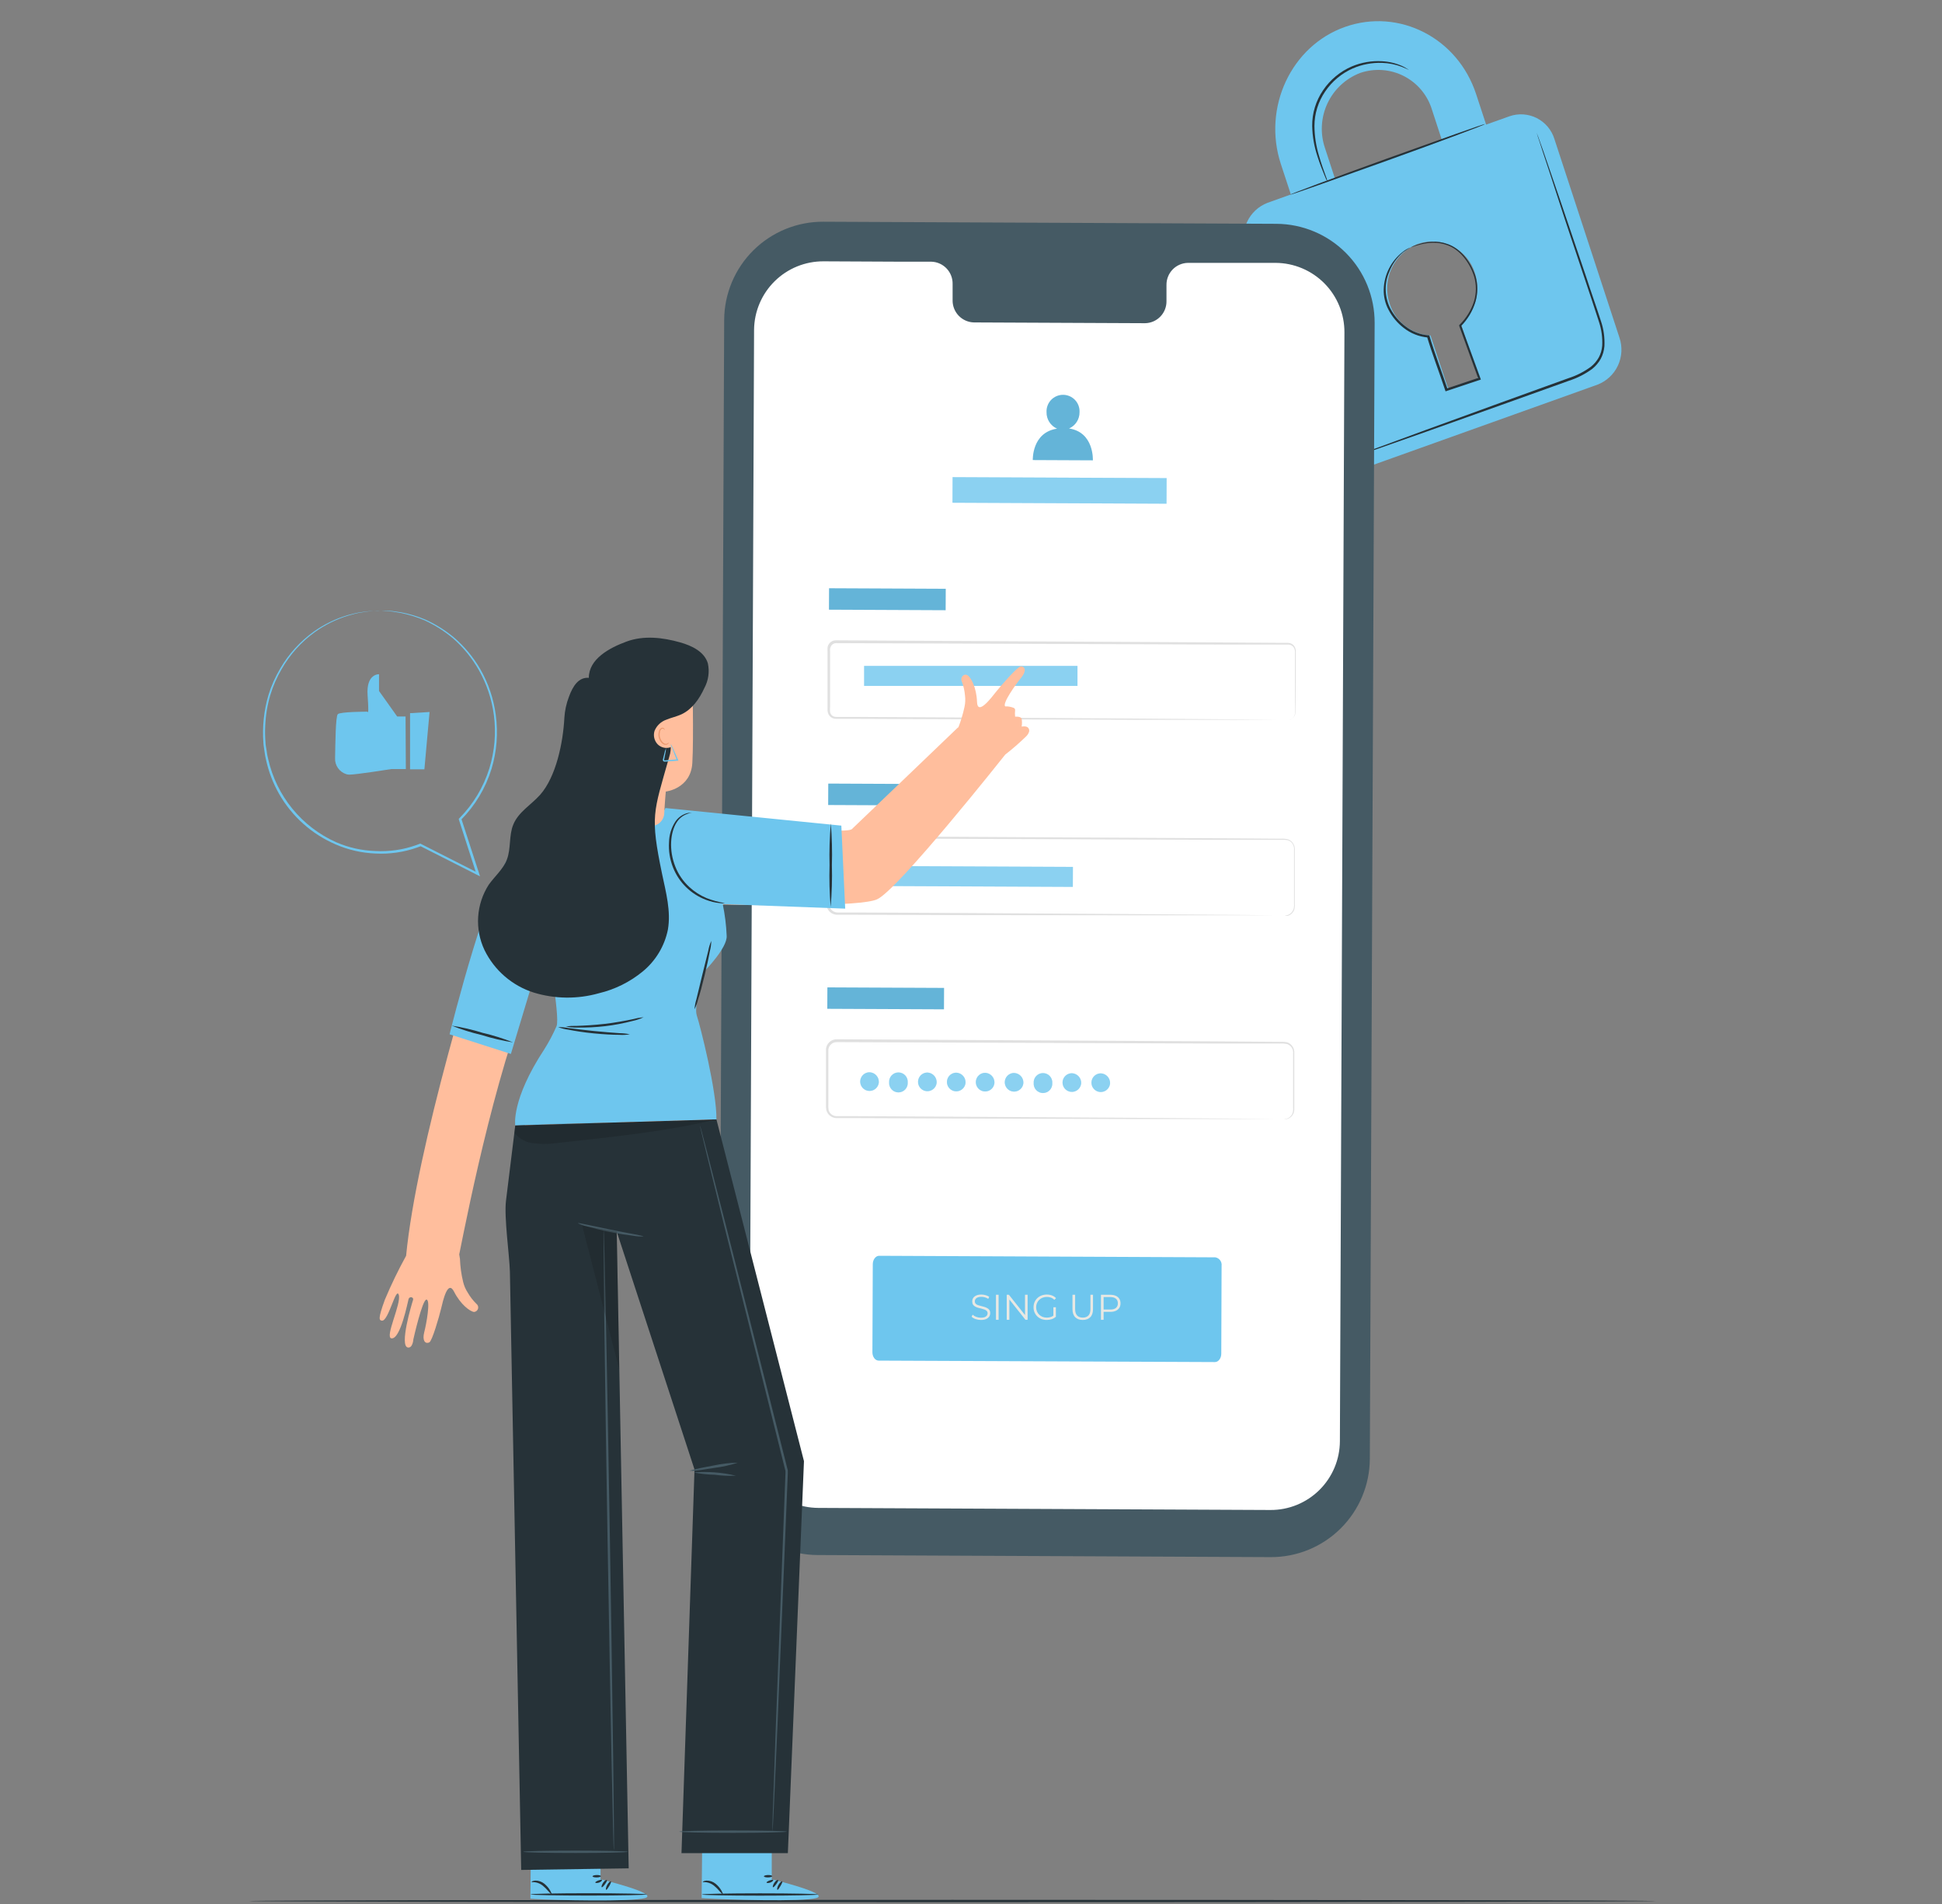 <svg width="308" height="302" viewBox="0 0 308 302" fill="none" xmlns="http://www.w3.org/2000/svg">
<rect x="0" y="0" width="308" height="302" fill="#808080" stroke="none"/>
<path d="M262.642 301.489C262.642 301.59 212.686 301.676 151.083 301.676C89.481 301.676 39.503 301.59 39.503 301.489C39.503 301.388 89.452 301.302 151.083 301.302C212.715 301.302 262.642 301.395 262.642 301.489Z" fill="#263238"/>
<path d="M239.405 18.439L235.7 19.762L234.11 14.921C231.189 5.993 221.88 1.252 213.326 4.266C204.772 7.281 200.219 17.072 203.139 26L204.729 30.841L201.01 32.172C199.592 32.722 198.44 33.798 197.794 35.175C197.148 36.552 197.058 38.125 197.542 39.568L207.851 71.07C208.065 71.784 208.421 72.448 208.896 73.022C209.372 73.596 209.958 74.068 210.62 74.411C211.281 74.754 212.005 74.96 212.748 75.018C213.491 75.076 214.238 74.983 214.945 74.746L253.34 61.013C254.777 60.464 255.945 59.379 256.598 57.986C257.251 56.593 257.339 55.002 256.843 53.545L246.527 22.043C246.307 21.331 245.946 20.671 245.466 20.101C244.986 19.532 244.396 19.065 243.731 18.728C243.066 18.392 242.341 18.193 241.597 18.143C240.854 18.093 240.108 18.194 239.405 18.439ZM210.139 23.474C209.352 21.153 209.493 18.617 210.534 16.398C211.574 14.178 213.434 12.447 215.722 11.568C216.852 11.182 218.048 11.027 219.239 11.112C220.43 11.198 221.592 11.523 222.655 12.068C223.717 12.612 224.66 13.365 225.425 14.282C226.191 15.198 226.764 16.26 227.11 17.403L228.693 22.244L211.722 28.316L210.139 23.474ZM231.721 51.431L234.354 59.473C234.403 59.635 234.387 59.808 234.311 59.959C234.234 60.108 234.103 60.223 233.944 60.279L230.254 61.596C230.107 61.636 229.95 61.619 229.816 61.546C229.682 61.474 229.581 61.352 229.534 61.207L226.88 53.2C225.416 53.12 224.012 52.596 222.854 51.696C221.697 50.795 220.843 49.563 220.405 48.164C219.779 46.315 219.894 44.295 220.724 42.527C221.554 40.76 223.035 39.382 224.858 38.683C225.758 38.375 226.711 38.252 227.66 38.32C228.608 38.389 229.534 38.648 230.38 39.081C231.227 39.515 231.977 40.115 232.587 40.845C233.197 41.575 233.654 42.42 233.93 43.33C234.393 44.751 234.431 46.277 234.04 47.719C233.649 49.162 232.846 50.459 231.729 51.452L231.721 51.431Z" fill="#6EC6EE"/>
<path d="M235.534 19.676C235.534 19.777 228.664 22.359 220.117 25.431C211.571 28.503 204.6 30.971 204.564 30.899C204.528 30.827 211.434 28.222 219.988 25.143C228.542 22.064 235.498 19.582 235.534 19.676Z" fill="#263238"/>
<path d="M243.692 21C243.724 21.062 243.75 21.127 243.771 21.194C243.829 21.338 243.894 21.525 243.98 21.755C244.167 22.28 244.426 23.007 244.75 23.913L247.512 31.956C248.663 35.366 250.037 39.409 251.563 43.898C252.282 46.15 253.131 48.495 253.922 50.963C254.346 52.234 254.529 53.574 254.462 54.912C254.401 55.608 254.203 56.286 253.879 56.905C253.533 57.522 253.072 58.067 252.519 58.509C251.408 59.321 250.174 59.95 248.865 60.373L245.16 61.703L238.146 64.214L226.268 68.444L218.247 71.264L216.089 71.984L215.513 72.171C215.452 72.198 215.386 72.215 215.319 72.221C215.319 72.221 215.376 72.221 215.499 72.135L216.06 71.912L218.218 71.099L226.196 68.164L238.052 63.847L245.052 61.315L248.757 59.977C250.029 59.571 251.227 58.961 252.304 58.171C252.817 57.761 253.247 57.255 253.57 56.682C253.874 56.109 254.058 55.48 254.109 54.833C254.175 53.543 254 52.253 253.591 51.028C252.814 48.581 251.994 46.215 251.253 43.963C249.757 39.467 248.376 35.409 247.282 31.999C246.189 28.589 245.268 25.848 244.635 23.92C244.332 22.978 244.102 22.244 243.915 21.712L243.743 21.136C243.721 21.093 243.704 21.047 243.692 21Z" fill="#263238"/>
<path d="M223.434 11.079C223.434 11.079 223.053 10.892 222.348 10.604C221.343 10.218 220.28 10.004 219.204 9.971C217.609 9.916 216.022 10.216 214.556 10.849C212.775 11.636 211.251 12.911 210.161 14.525C209.063 16.134 208.474 18.037 208.47 19.985C208.485 21.582 208.727 23.169 209.19 24.697C209.564 26.006 209.952 27.05 210.211 27.776C210.364 28.145 210.489 28.525 210.585 28.913C210.381 28.568 210.21 28.204 210.075 27.827C209.78 27.107 209.355 26.086 208.938 24.769C208.426 23.224 208.147 21.612 208.111 19.985C208.091 17.963 208.694 15.984 209.837 14.316C210.966 12.643 212.551 11.329 214.405 10.532C215.916 9.896 217.553 9.615 219.189 9.712C220.289 9.768 221.369 10.024 222.376 10.467C222.646 10.592 222.905 10.736 223.153 10.899C223.256 10.944 223.35 11.005 223.434 11.079Z" fill="#263238"/>
<path d="M223.765 39.229C223.88 39.16 224 39.1 224.125 39.049C224.485 38.887 224.858 38.755 225.24 38.654C225.846 38.475 226.471 38.368 227.103 38.337C227.962 38.291 228.821 38.421 229.628 38.718C231.47 39.366 233.16 41.244 233.995 43.754C234.395 45.102 234.395 46.536 233.995 47.884C233.551 49.346 232.756 50.678 231.678 51.761L231.721 51.567C232.678 54.193 233.721 57.042 234.801 60.013L234.865 60.193L234.685 60.258L233.038 60.804L229.441 62.006L229.261 62.063L229.204 61.883C228.218 58.905 227.139 56.128 226.326 53.402L226.484 53.524C225.078 53.407 223.737 52.879 222.628 52.006C221.625 51.233 220.803 50.251 220.218 49.128C219.691 48.132 219.428 47.018 219.456 45.891C219.489 44.739 219.776 43.61 220.297 42.582C220.819 41.555 221.56 40.656 222.47 39.949C222.844 39.645 223.264 39.402 223.714 39.229C223.308 39.47 222.914 39.732 222.535 40.013C221.536 40.859 220.77 41.946 220.312 43.172C219.918 44.096 219.734 45.096 219.773 46.099C219.811 47.103 220.071 48.086 220.535 48.977C221.109 50.058 221.912 51 222.887 51.74C223.945 52.57 225.223 53.07 226.563 53.179H226.686L226.722 53.286C227.513 55.963 228.599 58.761 229.599 61.754L229.362 61.639L232.959 60.437L234.599 59.883L234.484 60.128C233.412 57.157 232.376 54.301 231.426 51.675V51.567L231.513 51.481C232.559 50.442 233.339 49.166 233.786 47.761C234.168 46.473 234.168 45.101 233.786 43.812C233.002 41.395 231.383 39.56 229.628 38.913C228.851 38.613 228.021 38.474 227.189 38.503C226.568 38.517 225.95 38.601 225.348 38.755C224.276 39.021 223.772 39.265 223.765 39.229Z" fill="#263238"/>
<path d="M201.528 246.951L129.667 246.62C125.517 246.597 121.545 244.928 118.625 241.979C115.705 239.031 114.074 235.044 114.091 230.894L114.854 50.747C114.862 48.691 115.276 46.657 116.071 44.761C116.866 42.865 118.027 41.144 119.488 39.697C120.948 38.25 122.68 37.105 124.583 36.327C126.486 35.549 128.524 35.154 130.58 35.165L202.435 35.496C206.584 35.517 210.556 37.184 213.478 40.131C216.4 43.078 218.032 47.065 218.017 51.215L217.254 231.354C217.246 233.411 216.832 235.446 216.037 237.342C215.242 239.239 214.082 240.961 212.621 242.409C211.161 243.858 209.43 245.004 207.526 245.783C205.623 246.563 203.585 246.959 201.528 246.951Z" fill="#455A64"/>
<path d="M202.327 41.69H188.399C187.945 41.698 187.496 41.796 187.08 41.978C186.663 42.159 186.286 42.421 185.971 42.749C185.656 43.076 185.408 43.462 185.242 43.886C185.076 44.309 184.995 44.76 185.003 45.215V47.74C185.012 48.194 184.931 48.645 184.765 49.068C184.599 49.491 184.351 49.876 184.035 50.203C183.72 50.53 183.343 50.791 182.927 50.972C182.51 51.153 182.062 51.25 181.608 51.258L154.457 51.135C153.539 51.111 152.668 50.723 152.035 50.057C151.403 49.39 151.06 48.5 151.083 47.582V45.056C151.107 44.139 150.765 43.25 150.134 42.584C149.503 41.918 148.634 41.529 147.717 41.503H142.817L130.624 41.445C127.723 41.428 124.934 42.56 122.867 44.595C120.8 46.63 119.624 49.401 119.595 52.301L118.876 228.138C118.869 229.577 119.146 231.003 119.69 232.335C120.235 233.667 121.036 234.878 122.049 235.9C123.062 236.922 124.266 237.735 125.593 238.292C126.92 238.849 128.343 239.138 129.782 239.145L201.492 239.476C202.932 239.483 204.359 239.206 205.692 238.661C207.024 238.116 208.237 237.314 209.26 236.3C210.282 235.287 211.095 234.082 211.653 232.754C212.21 231.427 212.5 230.002 212.506 228.563L213.226 52.725C213.243 49.817 212.105 47.021 210.061 44.951C208.017 42.882 205.235 41.709 202.327 41.69Z" fill="white"/>
<path d="M192.679 216.016L139.357 215.786C138.803 215.786 138.357 215.182 138.364 214.448L138.422 200.499C138.422 199.779 138.875 199.161 139.429 199.161L192.751 199.405C193.058 199.458 193.333 199.628 193.518 199.879C193.703 200.129 193.784 200.442 193.744 200.751L193.694 214.685C193.694 215.426 193.233 216.024 192.679 216.016Z" fill="#6EC6EE"/>
<path d="M155.569 209.339C155.275 209.339 154.992 209.292 154.72 209.198C154.452 209.1 154.244 208.975 154.097 208.824L154.261 208.501C154.401 208.637 154.588 208.752 154.822 208.847C155.06 208.937 155.309 208.983 155.569 208.983C155.818 208.983 156.02 208.952 156.175 208.892C156.333 208.828 156.448 208.743 156.52 208.637C156.595 208.532 156.633 208.415 156.633 208.286C156.633 208.132 156.588 208.007 156.497 207.913C156.41 207.818 156.295 207.745 156.152 207.692C156.008 207.635 155.85 207.586 155.676 207.545C155.503 207.503 155.329 207.46 155.156 207.415C154.982 207.366 154.822 207.302 154.675 207.222C154.531 207.143 154.414 207.039 154.324 206.911C154.237 206.779 154.194 206.607 154.194 206.396C154.194 206.2 154.244 206.021 154.346 205.858C154.452 205.692 154.612 205.56 154.827 205.462C155.043 205.36 155.318 205.309 155.654 205.309C155.876 205.309 156.097 205.341 156.316 205.405C156.535 205.466 156.724 205.551 156.882 205.66L156.741 205.994C156.571 205.881 156.39 205.798 156.197 205.745C156.008 205.692 155.825 205.666 155.648 205.666C155.41 205.666 155.214 205.698 155.06 205.762C154.905 205.826 154.79 205.913 154.714 206.022C154.643 206.128 154.607 206.249 154.607 206.385C154.607 206.539 154.65 206.664 154.737 206.758C154.827 206.853 154.944 206.926 155.088 206.979C155.235 207.032 155.395 207.079 155.569 207.12C155.742 207.162 155.914 207.207 156.084 207.256C156.258 207.305 156.416 207.369 156.559 207.449C156.707 207.524 156.824 207.626 156.91 207.754C157.001 207.883 157.046 208.051 157.046 208.258C157.046 208.451 156.993 208.63 156.888 208.796C156.782 208.958 156.62 209.09 156.401 209.192C156.186 209.29 155.908 209.339 155.569 209.339ZM157.959 209.305V205.343H158.378V209.305H157.959ZM159.667 209.305V205.343H160.012L162.746 208.784H162.565V205.343H162.978V209.305H162.632L159.904 205.864H160.085V209.305H159.667ZM166.008 209.339C165.707 209.339 165.427 209.29 165.171 209.192C164.918 209.09 164.697 208.949 164.509 208.767C164.324 208.586 164.178 208.373 164.073 208.128C163.971 207.883 163.92 207.615 163.92 207.324C163.92 207.034 163.971 206.766 164.073 206.52C164.178 206.275 164.326 206.062 164.514 205.881C164.703 205.7 164.924 205.56 165.176 205.462C165.433 205.36 165.712 205.309 166.014 205.309C166.316 205.309 166.591 205.356 166.84 205.451C167.093 205.545 167.308 205.688 167.486 205.881L167.225 206.147C167.059 205.981 166.876 205.862 166.676 205.79C166.476 205.719 166.261 205.683 166.031 205.683C165.786 205.683 165.559 205.724 165.352 205.807C165.148 205.887 164.969 206.002 164.814 206.153C164.663 206.3 164.544 206.473 164.458 206.673C164.375 206.87 164.333 207.086 164.333 207.324C164.333 207.558 164.375 207.775 164.458 207.975C164.544 208.175 164.663 208.351 164.814 208.501C164.969 208.649 165.148 208.764 165.352 208.847C165.559 208.926 165.784 208.966 166.025 208.966C166.252 208.966 166.465 208.932 166.665 208.864C166.869 208.796 167.056 208.681 167.225 208.518L167.463 208.835C167.274 209.001 167.054 209.128 166.801 209.215C166.548 209.298 166.284 209.339 166.008 209.339ZM167.061 208.784V207.324H167.463V208.835L167.061 208.784ZM171.726 209.339C171.22 209.339 170.822 209.194 170.532 208.903C170.241 208.613 170.096 208.183 170.096 207.613V205.343H170.515V207.596C170.515 208.064 170.62 208.409 170.832 208.632C171.043 208.854 171.341 208.966 171.726 208.966C172.115 208.966 172.415 208.854 172.626 208.632C172.837 208.409 172.943 208.064 172.943 207.596V205.343H173.35V207.613C173.35 208.183 173.205 208.613 172.914 208.903C172.628 209.194 172.232 209.339 171.726 209.339ZM174.612 209.305V205.343H176.095C176.431 205.343 176.72 205.398 176.961 205.507C177.203 205.613 177.388 205.768 177.516 205.971C177.648 206.171 177.714 206.415 177.714 206.702C177.714 206.981 177.648 207.222 177.516 207.426C177.388 207.626 177.203 207.781 176.961 207.89C176.72 208 176.431 208.054 176.095 208.054H174.844L175.031 207.856V209.305H174.612ZM175.031 207.89L174.844 207.686H176.084C176.48 207.686 176.78 207.602 176.984 207.432C177.191 207.258 177.295 207.015 177.295 206.702C177.295 206.385 177.191 206.139 176.984 205.966C176.78 205.792 176.48 205.705 176.084 205.705H174.844L175.031 205.507V207.89Z" fill="#E8E8E3"/>
<path d="M149.993 93.379L131.49 93.295L131.474 96.691L149.977 96.775L149.993 93.379Z" fill="#6EC6EE"/>
<path opacity="0.1" d="M149.993 93.379L131.49 93.295L131.474 96.691L149.977 96.775L149.993 93.379Z" fill="#121212"/>
<path d="M204.233 114.227C204.378 114.213 204.521 114.179 204.658 114.127C204.857 114.049 205.03 113.916 205.157 113.745C205.284 113.573 205.36 113.369 205.377 113.155C205.377 112.012 205.377 110.343 205.377 108.199C205.377 107.127 205.377 105.925 205.377 104.602C205.377 104.278 205.377 103.94 205.377 103.602C205.424 103.274 205.352 102.94 205.175 102.659C205.076 102.525 204.948 102.415 204.799 102.339C204.651 102.263 204.486 102.222 204.319 102.22H203.197H192.802L132.631 101.997C132.477 101.995 132.324 102.029 132.186 102.098C132.049 102.167 131.93 102.268 131.839 102.393C131.665 102.674 131.599 103.009 131.652 103.335C131.652 104.055 131.652 104.774 131.652 105.494C131.652 106.933 131.652 108.371 131.652 109.81C131.652 110.53 131.652 111.249 131.652 111.968C131.622 112.303 131.622 112.64 131.652 112.976C131.69 113.119 131.76 113.252 131.857 113.364C131.955 113.477 132.076 113.565 132.213 113.623C132.355 113.679 132.507 113.706 132.659 113.702H136.321L152.299 113.788L179.349 113.954L197.586 114.098L202.542 114.155H203.83C204.125 114.155 204.269 114.155 204.269 114.155H203.83H202.542H197.586H179.349L152.299 114.069L136.321 114.004H132.659C132.458 114.012 132.257 113.978 132.069 113.904C131.88 113.823 131.712 113.7 131.577 113.544C131.442 113.388 131.345 113.203 131.292 113.004C131.251 112.815 131.236 112.622 131.249 112.429V111.896C131.249 111.177 131.249 110.458 131.249 109.738C131.249 108.299 131.249 106.861 131.249 105.422C131.249 104.702 131.249 103.983 131.249 103.264C131.236 103.072 131.236 102.88 131.249 102.688C131.276 102.476 131.358 102.276 131.487 102.105C131.611 101.932 131.775 101.791 131.965 101.694C132.156 101.598 132.367 101.549 132.58 101.551L192.751 101.882L203.147 101.954H204.269C204.467 101.954 204.662 102.002 204.837 102.094C205.012 102.185 205.163 102.317 205.276 102.479C205.479 102.792 205.561 103.168 205.506 103.537C205.506 103.875 205.506 104.213 205.506 104.537C205.506 105.846 205.506 107.048 205.506 108.134C205.506 110.292 205.456 111.947 205.442 113.098C205.424 113.319 205.344 113.531 205.21 113.708C205.076 113.885 204.894 114.02 204.686 114.098C204.55 114.182 204.393 114.227 204.233 114.227Z" fill="#E0E0E0"/>
<path d="M170.888 105.609H137.048V108.781H170.888V105.609Z" fill="#6EC6EE"/>
<path opacity="0.2" d="M170.888 105.609H137.048V108.781H170.888V105.609Z" fill="white"/>
<path d="M149.866 124.356L131.364 124.272L131.348 127.668L149.851 127.752L149.866 124.356Z" fill="#6EC6EE"/>
<path opacity="0.1" d="M149.866 124.356L131.364 124.272L131.348 127.668L149.851 127.752L149.866 124.356Z" fill="#121212"/>
<path d="M203.765 145.205C203.911 145.187 204.055 145.161 204.197 145.126C204.398 145.062 204.583 144.956 204.739 144.814C204.896 144.673 205.02 144.499 205.104 144.306C205.217 144.016 205.261 143.703 205.233 143.392C205.233 143.047 205.233 142.673 205.233 142.256C205.233 141.421 205.233 140.471 205.233 139.378V134.81C205.267 134.479 205.194 134.146 205.024 133.86C204.847 133.567 204.568 133.349 204.24 133.249C203.882 133.185 203.517 133.165 203.154 133.191H192.802L132.839 132.968C132.517 132.969 132.205 133.087 131.963 133.3C131.721 133.513 131.565 133.807 131.523 134.126C131.523 134.81 131.523 135.565 131.523 136.285C131.523 137.723 131.523 139.162 131.523 140.601C131.523 141.32 131.523 142.04 131.523 142.759C131.496 143.095 131.51 143.434 131.566 143.766C131.656 144.058 131.841 144.311 132.091 144.486C132.357 144.654 132.669 144.735 132.983 144.716H133.983H136.062L151.983 144.795L178.939 144.961L197.111 145.104L202.053 145.162H197.111H178.939L151.968 145.133L136.048 145.076H132.918C132.529 145.099 132.143 144.995 131.818 144.781C131.49 144.554 131.251 144.221 131.141 143.838C131.077 143.473 131.058 143.101 131.084 142.73C131.084 142.011 131.084 141.292 131.084 140.572C131.084 139.133 131.084 137.695 131.084 136.256C131.084 135.536 131.084 134.817 131.084 134.098C131.136 133.686 131.337 133.308 131.648 133.034C131.959 132.76 132.36 132.609 132.774 132.608L192.737 132.939L203.089 133.018C203.475 132.995 203.862 133.021 204.24 133.098C204.614 133.22 204.929 133.476 205.125 133.817C205.311 134.134 205.392 134.502 205.355 134.867C205.355 135.205 205.355 135.536 205.355 135.867C205.355 137.169 205.355 138.364 205.355 139.464C205.355 140.565 205.355 141.493 205.355 142.342C205.355 142.752 205.355 143.133 205.355 143.486C205.382 143.808 205.33 144.131 205.204 144.428C205.111 144.627 204.976 144.803 204.808 144.944C204.641 145.086 204.444 145.19 204.233 145.248C204.076 145.261 203.918 145.247 203.765 145.205Z" fill="#E0E0E0"/>
<path d="M149.727 156.678L131.224 156.594L131.209 159.989L149.712 160.073L149.727 156.678Z" fill="#6EC6EE"/>
<path opacity="0.1" d="M149.727 156.678L131.224 156.594L131.209 159.989L149.712 160.073L149.727 156.678Z" fill="#121212"/>
<path d="M203.622 177.514C203.767 177.496 203.911 177.47 204.053 177.434C204.253 177.371 204.438 177.266 204.594 177.125C204.75 176.985 204.875 176.813 204.96 176.622C205.072 176.331 205.117 176.018 205.089 175.708C205.089 175.355 205.089 174.988 205.089 174.564C205.089 173.737 205.089 172.78 205.089 171.686V167.118C205.124 166.787 205.05 166.454 204.881 166.169C204.699 165.881 204.421 165.667 204.096 165.564C203.738 165.498 203.374 165.476 203.01 165.499H192.658L132.695 165.276C132.373 165.277 132.062 165.395 131.819 165.608C131.577 165.821 131.421 166.115 131.379 166.435C131.379 167.154 131.379 167.874 131.379 168.593C131.379 170.032 131.379 171.471 131.379 172.909C131.379 173.629 131.379 174.348 131.379 175.068C131.352 175.401 131.367 175.737 131.422 176.068C131.508 176.361 131.694 176.615 131.947 176.787C132.211 176.959 132.525 177.04 132.839 177.017H135.969L151.889 177.104L178.845 177.269L197.017 177.413L201.96 177.47H197.017H178.845L151.889 177.391L135.969 177.327H132.839C132.45 177.353 132.063 177.249 131.739 177.032C131.411 176.805 131.172 176.472 131.062 176.089C130.998 175.724 130.979 175.352 131.005 174.981C131.005 174.262 131.005 173.542 131.005 172.823C131.005 171.384 131.005 169.945 131.005 168.507C131.005 167.787 131.005 167.068 131.005 166.312C131.056 165.902 131.255 165.524 131.565 165.249C131.875 164.975 132.274 164.824 132.688 164.823L192.651 165.154L203.003 165.233C203.388 165.21 203.775 165.236 204.154 165.312C204.528 165.435 204.843 165.691 205.039 166.032C205.225 166.349 205.306 166.717 205.269 167.082C205.269 167.42 205.269 167.758 205.269 168.082C205.269 169.384 205.269 170.578 205.269 171.679C205.269 172.78 205.269 173.708 205.269 174.557C205.269 174.967 205.269 175.348 205.269 175.701C205.297 176.022 205.245 176.346 205.118 176.643C205.025 176.842 204.89 177.018 204.722 177.159C204.554 177.301 204.358 177.404 204.147 177.463C203.978 177.521 203.798 177.538 203.622 177.514Z" fill="#E0E0E0"/>
<path d="M170.166 137.484L136.326 137.33L136.311 140.503L170.152 140.656L170.166 137.484Z" fill="#6EC6EE"/>
<path opacity="0.2" d="M170.166 137.484L136.326 137.33L136.311 140.503L170.152 140.656L170.166 137.484Z" fill="white"/>
<path d="M139.386 171.643C139.365 171.933 139.259 172.209 139.082 172.439C138.905 172.669 138.664 172.842 138.39 172.936C138.115 173.031 137.819 173.042 137.538 172.97C137.257 172.898 137.004 172.744 136.809 172.529C136.614 172.314 136.487 172.046 136.443 171.76C136.399 171.473 136.44 171.179 136.561 170.916C136.682 170.652 136.878 170.43 137.125 170.277C137.371 170.123 137.657 170.046 137.947 170.053C138.348 170.076 138.724 170.255 138.993 170.553C139.262 170.85 139.403 171.242 139.386 171.643Z" fill="#6EC6EE"/>
<path d="M143.968 171.665C143.983 171.868 143.955 172.071 143.887 172.263C143.819 172.454 143.712 172.63 143.574 172.779C143.435 172.927 143.267 173.046 143.081 173.127C142.894 173.208 142.693 173.25 142.49 173.25C142.287 173.25 142.086 173.208 141.899 173.127C141.713 173.046 141.545 172.927 141.406 172.779C141.268 172.63 141.161 172.454 141.093 172.263C141.025 172.071 140.997 171.868 141.012 171.665C140.997 171.462 141.025 171.258 141.093 171.067C141.161 170.875 141.268 170.699 141.406 170.551C141.545 170.402 141.713 170.284 141.899 170.202C142.086 170.121 142.287 170.08 142.49 170.08C142.693 170.08 142.894 170.121 143.081 170.202C143.267 170.284 143.435 170.402 143.574 170.551C143.712 170.699 143.819 170.875 143.887 171.067C143.955 171.258 143.983 171.462 143.968 171.665Z" fill="#6EC6EE"/>
<path d="M148.558 171.687C148.537 171.976 148.431 172.253 148.254 172.483C148.077 172.712 147.836 172.885 147.562 172.98C147.288 173.074 146.992 173.086 146.711 173.013C146.43 172.941 146.176 172.788 145.981 172.573C145.787 172.357 145.659 172.09 145.615 171.803C145.571 171.516 145.612 171.223 145.734 170.959C145.855 170.696 146.051 170.473 146.297 170.32C146.543 170.167 146.829 170.089 147.119 170.097C147.519 170.121 147.894 170.301 148.163 170.598C148.432 170.895 148.574 171.286 148.558 171.687Z" fill="#6EC6EE"/>
<path d="M153.141 171.708C153.12 171.997 153.014 172.274 152.837 172.504C152.66 172.734 152.419 172.907 152.145 173.001C151.87 173.095 151.574 173.107 151.293 173.035C151.012 172.962 150.759 172.809 150.564 172.594C150.369 172.379 150.242 172.111 150.198 171.825C150.154 171.538 150.195 171.244 150.316 170.981C150.438 170.717 150.633 170.495 150.88 170.341C151.126 170.188 151.412 170.111 151.702 170.118C152.102 170.142 152.477 170.322 152.746 170.62C153.015 170.917 153.157 171.308 153.141 171.708Z" fill="#6EC6EE"/>
<path d="M157.723 171.722C157.704 172.012 157.599 172.29 157.423 172.521C157.246 172.751 157.006 172.925 156.732 173.021C156.457 173.116 156.161 173.129 155.88 173.057C155.598 172.986 155.344 172.833 155.148 172.618C154.953 172.403 154.825 172.135 154.78 171.848C154.736 171.561 154.777 171.268 154.898 171.004C155.019 170.739 155.215 170.517 155.461 170.363C155.708 170.21 155.994 170.132 156.285 170.14C156.683 170.164 157.057 170.343 157.326 170.638C157.595 170.934 157.737 171.323 157.723 171.722Z" fill="#6EC6EE"/>
<path d="M162.313 171.744C162.294 172.032 162.19 172.308 162.016 172.539C161.841 172.769 161.603 172.943 161.33 173.04C161.058 173.136 160.763 173.151 160.483 173.083C160.202 173.014 159.948 172.865 159.751 172.653C159.554 172.442 159.423 172.178 159.374 171.893C159.325 171.608 159.361 171.315 159.477 171.05C159.592 170.785 159.783 170.56 160.025 170.402C160.267 170.244 160.55 170.16 160.839 170.161C161.244 170.176 161.626 170.351 161.903 170.648C162.179 170.944 162.327 171.339 162.313 171.744Z" fill="#6EC6EE"/>
<path d="M166.896 171.766C166.91 171.969 166.882 172.172 166.814 172.364C166.747 172.555 166.64 172.731 166.501 172.88C166.363 173.028 166.195 173.147 166.008 173.228C165.822 173.309 165.621 173.351 165.418 173.351C165.214 173.351 165.013 173.309 164.827 173.228C164.64 173.147 164.472 173.028 164.334 172.88C164.195 172.731 164.088 172.555 164.021 172.364C163.953 172.172 163.925 171.969 163.939 171.766C163.925 171.563 163.953 171.359 164.021 171.168C164.088 170.976 164.195 170.801 164.334 170.652C164.472 170.503 164.64 170.385 164.827 170.304C165.013 170.223 165.214 170.181 165.418 170.181C165.621 170.181 165.822 170.223 166.008 170.304C166.195 170.385 166.363 170.503 166.501 170.652C166.64 170.801 166.747 170.976 166.814 171.168C166.882 171.359 166.91 171.563 166.896 171.766Z" fill="#6EC6EE"/>
<path d="M171.479 171.787C171.459 172.076 171.355 172.352 171.181 172.582C171.006 172.812 170.768 172.987 170.496 173.083C170.223 173.18 169.929 173.195 169.648 173.126C169.367 173.057 169.113 172.908 168.916 172.697C168.719 172.485 168.588 172.221 168.539 171.936C168.491 171.651 168.526 171.358 168.642 171.094C168.757 170.829 168.948 170.604 169.19 170.446C169.432 170.288 169.715 170.204 170.004 170.205C170.409 170.22 170.792 170.395 171.068 170.691C171.345 170.988 171.492 171.382 171.479 171.787Z" fill="#6EC6EE"/>
<path d="M176.061 171.809C176.041 172.099 175.937 172.376 175.76 172.607C175.584 172.838 175.344 173.012 175.069 173.107C174.795 173.203 174.499 173.215 174.217 173.144C173.936 173.072 173.681 172.919 173.486 172.704C173.291 172.489 173.163 172.222 173.118 171.935C173.074 171.648 173.114 171.354 173.235 171.09C173.357 170.826 173.552 170.603 173.799 170.45C174.046 170.296 174.332 170.218 174.622 170.226C175.021 170.25 175.395 170.429 175.664 170.725C175.932 171.021 176.075 171.409 176.061 171.809Z" fill="#6EC6EE"/>
<g opacity="0.2">
<path d="M139.386 171.643C139.365 171.933 139.259 172.209 139.082 172.439C138.905 172.669 138.664 172.842 138.39 172.936C138.115 173.031 137.819 173.042 137.538 172.97C137.257 172.898 137.004 172.744 136.809 172.529C136.614 172.314 136.487 172.046 136.443 171.76C136.399 171.473 136.44 171.179 136.561 170.916C136.682 170.652 136.878 170.43 137.125 170.277C137.371 170.123 137.657 170.046 137.947 170.053C138.348 170.076 138.724 170.255 138.993 170.553C139.262 170.85 139.403 171.242 139.386 171.643Z" fill="white"/>
<path d="M143.968 171.665C143.983 171.868 143.955 172.071 143.887 172.263C143.819 172.454 143.712 172.63 143.574 172.779C143.435 172.927 143.267 173.046 143.081 173.127C142.894 173.208 142.693 173.25 142.49 173.25C142.287 173.25 142.086 173.208 141.899 173.127C141.713 173.046 141.545 172.927 141.406 172.779C141.268 172.63 141.161 172.454 141.093 172.263C141.025 172.071 140.997 171.868 141.012 171.665C140.997 171.462 141.025 171.258 141.093 171.067C141.161 170.875 141.268 170.699 141.406 170.551C141.545 170.402 141.713 170.284 141.899 170.202C142.086 170.121 142.287 170.08 142.49 170.08C142.693 170.08 142.894 170.121 143.081 170.202C143.267 170.284 143.435 170.402 143.574 170.551C143.712 170.699 143.819 170.875 143.887 171.067C143.955 171.258 143.983 171.462 143.968 171.665Z" fill="white"/>
<path d="M148.558 171.686C148.537 171.976 148.431 172.252 148.254 172.482C148.077 172.712 147.836 172.885 147.562 172.979C147.288 173.073 146.992 173.085 146.711 173.013C146.43 172.94 146.176 172.787 145.981 172.572C145.787 172.357 145.659 172.089 145.615 171.803C145.571 171.516 145.612 171.222 145.734 170.959C145.855 170.695 146.051 170.473 146.297 170.32C146.543 170.166 146.829 170.089 147.119 170.096C147.519 170.12 147.894 170.3 148.163 170.598C148.432 170.895 148.574 171.286 148.558 171.686Z" fill="white"/>
<path d="M153.141 171.708C153.12 171.997 153.014 172.274 152.837 172.504C152.66 172.734 152.419 172.907 152.145 173.001C151.87 173.095 151.574 173.107 151.293 173.035C151.012 172.962 150.759 172.809 150.564 172.594C150.369 172.379 150.242 172.111 150.198 171.825C150.154 171.538 150.195 171.244 150.316 170.981C150.438 170.717 150.633 170.495 150.88 170.341C151.126 170.188 151.412 170.111 151.702 170.118C152.102 170.142 152.477 170.322 152.746 170.62C153.015 170.917 153.157 171.308 153.141 171.708Z" fill="white"/>
<path d="M157.723 171.722C157.704 172.012 157.599 172.29 157.423 172.521C157.246 172.751 157.006 172.925 156.732 173.021C156.457 173.116 156.161 173.129 155.88 173.057C155.598 172.986 155.344 172.833 155.148 172.618C154.953 172.403 154.825 172.135 154.78 171.848C154.736 171.561 154.777 171.268 154.898 171.004C155.019 170.739 155.215 170.517 155.461 170.363C155.708 170.21 155.994 170.132 156.285 170.14C156.683 170.164 157.057 170.343 157.326 170.638C157.595 170.934 157.737 171.323 157.723 171.722Z" fill="white"/>
<path d="M162.313 171.744C162.294 172.032 162.19 172.308 162.016 172.539C161.841 172.769 161.603 172.943 161.33 173.04C161.058 173.136 160.763 173.151 160.483 173.083C160.202 173.014 159.948 172.865 159.751 172.653C159.554 172.442 159.423 172.178 159.374 171.893C159.325 171.608 159.361 171.315 159.477 171.05C159.592 170.785 159.783 170.56 160.025 170.402C160.267 170.244 160.55 170.16 160.839 170.161C161.244 170.176 161.626 170.351 161.903 170.648C162.179 170.944 162.327 171.339 162.313 171.744Z" fill="white"/>
<path d="M166.896 171.765C166.91 171.968 166.882 172.172 166.814 172.363C166.747 172.555 166.64 172.731 166.501 172.879C166.363 173.028 166.195 173.147 166.008 173.228C165.822 173.309 165.621 173.35 165.418 173.35C165.214 173.35 165.013 173.309 164.827 173.228C164.64 173.147 164.472 173.028 164.334 172.879C164.195 172.731 164.088 172.555 164.021 172.363C163.953 172.172 163.925 171.968 163.939 171.765C163.925 171.563 163.953 171.359 164.021 171.167C164.088 170.976 164.195 170.8 164.334 170.651C164.472 170.503 164.64 170.384 164.827 170.303C165.013 170.222 165.214 170.18 165.418 170.18C165.621 170.18 165.822 170.222 166.008 170.303C166.195 170.384 166.363 170.503 166.501 170.651C166.64 170.8 166.747 170.976 166.814 171.167C166.882 171.359 166.91 171.563 166.896 171.765Z" fill="white"/>
<path d="M171.479 171.787C171.459 172.076 171.355 172.352 171.181 172.582C171.006 172.812 170.768 172.987 170.496 173.083C170.223 173.18 169.929 173.195 169.648 173.126C169.367 173.057 169.113 172.908 168.916 172.697C168.719 172.485 168.588 172.221 168.539 171.936C168.491 171.651 168.526 171.358 168.642 171.094C168.757 170.829 168.948 170.604 169.19 170.446C169.432 170.288 169.715 170.204 170.004 170.205C170.409 170.22 170.792 170.395 171.068 170.691C171.345 170.988 171.492 171.382 171.479 171.787Z" fill="white"/>
<path d="M176.061 171.809C176.041 172.099 175.937 172.376 175.76 172.607C175.584 172.838 175.344 173.012 175.069 173.107C174.795 173.203 174.499 173.215 174.217 173.144C173.936 173.072 173.681 172.919 173.486 172.704C173.291 172.489 173.163 172.222 173.118 171.935C173.074 171.648 173.114 171.354 173.235 171.09C173.357 170.826 173.552 170.603 173.799 170.45C174.046 170.296 174.332 170.218 174.622 170.226C175.021 170.25 175.395 170.429 175.664 170.725C175.932 171.021 176.075 171.409 176.061 171.809Z" fill="white"/>
</g>
<path d="M169.551 67.955C170.05 67.735 170.474 67.373 170.77 66.914C171.065 66.454 171.219 65.919 171.212 65.373C171.231 65.018 171.177 64.663 171.054 64.329C170.931 63.996 170.742 63.691 170.497 63.433C170.252 63.175 169.958 62.97 169.631 62.829C169.304 62.689 168.953 62.617 168.597 62.617C168.242 62.617 167.89 62.689 167.564 62.829C167.237 62.97 166.942 63.175 166.698 63.433C166.453 63.691 166.263 63.996 166.14 64.329C166.017 64.663 165.964 65.018 165.982 65.373C165.971 65.924 166.124 66.466 166.421 66.931C166.718 67.396 167.146 67.762 167.651 67.984C163.623 68.588 163.802 72.962 163.802 72.962L173.327 73.005C173.327 73.005 173.55 68.552 169.551 67.955Z" fill="#6EC6EE"/>
<path opacity="0.1" d="M169.551 67.955C170.05 67.735 170.474 67.373 170.77 66.914C171.065 66.454 171.219 65.919 171.212 65.373C171.231 65.018 171.177 64.663 171.054 64.329C170.931 63.996 170.742 63.691 170.497 63.433C170.252 63.175 169.958 62.97 169.631 62.829C169.304 62.689 168.953 62.617 168.597 62.617C168.242 62.617 167.89 62.689 167.564 62.829C167.237 62.97 166.942 63.175 166.698 63.433C166.453 63.691 166.263 63.996 166.14 64.329C166.017 64.663 165.964 65.018 165.982 65.373C165.971 65.924 166.124 66.466 166.421 66.931C166.718 67.396 167.146 67.762 167.651 67.984C163.623 68.588 163.802 72.962 163.802 72.962L173.327 73.005C173.327 73.005 173.55 68.552 169.551 67.955Z" fill="#121212"/>
<path d="M185.028 75.826L151.08 75.672L151.061 79.73L185.01 79.884L185.028 75.826Z" fill="#6EC6EE"/>
<path opacity="0.2" d="M185.028 75.826L151.08 75.672L151.061 79.73L185.01 79.884L185.028 75.826Z" fill="white"/>
<path d="M60.222 96.854H59.884L58.906 96.925C58.376 96.957 57.85 97.027 57.33 97.134C56.994 97.181 56.66 97.246 56.33 97.328L55.215 97.638C53.317 98.22 51.526 99.107 49.913 100.264C47.781 101.811 46.001 103.792 44.69 106.076C43.919 107.393 43.306 108.796 42.863 110.256C42.397 111.843 42.129 113.481 42.064 115.134C42.022 116.002 42.036 116.872 42.108 117.738C42.108 118.177 42.23 118.616 42.287 119.062C42.336 119.511 42.42 119.956 42.539 120.393C43.186 123.279 44.499 125.975 46.372 128.265C48.246 130.554 50.629 132.374 53.33 133.579C55.286 134.423 57.382 134.894 59.51 134.968C61.708 135.089 63.909 134.773 65.985 134.04L66.618 133.802H66.704L66.776 133.845L75.848 138.45L75.582 138.68C74.61 135.673 73.675 132.759 72.769 129.961V129.853L72.848 129.774C75.048 127.557 76.682 124.842 77.61 121.86C78.451 119.134 78.696 116.258 78.33 113.429C78.004 110.914 77.195 108.486 75.948 106.278C74.874 104.381 73.487 102.679 71.848 101.242C70.495 100.105 68.998 99.152 67.395 98.407C66.182 97.884 64.919 97.487 63.625 97.221L62.186 96.983L61.143 96.904L60.51 96.861H60.294C60.366 96.853 60.438 96.853 60.51 96.861H61.15L62.193 96.904L63.632 97.113C64.942 97.359 66.222 97.743 67.452 98.256C69.083 98.992 70.607 99.943 71.984 101.084C73.654 102.514 75.07 104.217 76.171 106.12C77.453 108.351 78.287 110.812 78.624 113.364C79.022 116.237 78.793 119.162 77.956 121.939C77.021 124.984 75.362 127.756 73.121 130.018L73.164 129.831C74.071 132.63 75.013 135.543 75.992 138.543L76.128 138.982L75.718 138.773L66.646 134.176H66.805L66.157 134.414C64.041 135.158 61.8 135.481 59.56 135.363C57.386 135.281 55.246 134.793 53.251 133.925C49.445 132.295 46.279 129.462 44.237 125.86C43.297 124.197 42.611 122.402 42.201 120.536C42.089 120.089 42.005 119.635 41.949 119.177C41.892 118.724 41.798 118.277 41.777 117.831C41.582 115.272 41.852 112.698 42.575 110.235C43.029 108.754 43.66 107.334 44.453 106.004C45.795 103.699 47.612 101.706 49.784 100.156C51.423 98.996 53.244 98.116 55.172 97.551L56.301 97.264C56.634 97.186 56.97 97.126 57.309 97.084C57.833 96.987 58.365 96.929 58.898 96.911L59.884 96.875C59.996 96.86 60.109 96.853 60.222 96.854Z" fill="#6EC6EE"/>
<path d="M64.323 113.63H62.992L60.114 109.587V106.932C60.114 106.932 58.057 106.803 58.301 110.277C58.546 113.752 58.301 112.867 58.301 112.867C58.301 112.867 53.934 112.867 53.575 113.263C53.215 113.659 53.194 117.874 53.143 120.227C53.116 120.794 53.278 121.354 53.605 121.818C53.933 122.282 54.406 122.623 54.949 122.788C55.101 122.83 55.258 122.852 55.416 122.853C56.51 122.853 62.071 121.968 62.071 121.968H64.366L64.323 113.63Z" fill="#6EC6EE"/>
<path d="M68.128 112.918L67.308 122.011H65.035V113.105L68.128 112.918Z" fill="#6EC6EE"/>
<path d="M95.243 298.043V291.892L84.214 291.813L84.121 301.115L84.804 301.165C87.847 301.36 100.286 301.647 102.329 301.014C104.602 300.309 95.243 298.043 95.243 298.043Z" fill="#6EC6EE"/>
<path d="M102.588 300.439C102.588 300.539 98.459 300.626 93.373 300.626C88.286 300.626 84.157 300.539 84.157 300.439C84.157 300.338 88.286 300.251 93.373 300.251C98.459 300.251 102.588 300.338 102.588 300.439Z" fill="#263238"/>
<path d="M95.437 299.302C95.344 299.251 95.437 298.928 95.66 298.582C95.883 298.237 96.185 298.093 96.257 298.165C96.329 298.237 96.178 298.51 95.962 298.805C95.746 299.1 95.531 299.352 95.437 299.302Z" fill="#263238"/>
<path d="M96.142 299.705C96.041 299.705 96.092 299.302 96.308 298.921C96.523 298.539 96.811 298.309 96.89 298.367C96.969 298.424 96.84 298.748 96.638 299.086C96.437 299.424 96.236 299.741 96.142 299.705Z" fill="#263238"/>
<path d="M87.481 300.41C87.437 300.41 87.272 300.28 87.035 300.007C86.745 299.655 86.422 299.333 86.071 299.043C85.725 298.767 85.313 298.586 84.876 298.518C84.538 298.474 84.322 298.518 84.301 298.474C84.279 298.431 84.488 298.28 84.884 298.251C85.406 298.24 85.915 298.414 86.322 298.741C86.704 299.052 87.026 299.43 87.272 299.856C87.438 300.172 87.524 300.381 87.481 300.41Z" fill="#263238"/>
<path d="M95.473 298.143C95.523 298.23 95.336 298.445 95.02 298.561C94.703 298.676 94.423 298.633 94.408 298.561C94.394 298.489 94.617 298.338 94.89 298.237C95.164 298.136 95.415 298.057 95.473 298.143Z" fill="#263238"/>
<path d="M95.301 297.546C95.301 297.654 95.013 297.741 94.639 297.748C94.265 297.755 93.97 297.669 93.977 297.568C93.984 297.467 94.279 297.374 94.639 297.367C94.999 297.359 95.286 297.446 95.301 297.546Z" fill="#263238"/>
<path d="M122.401 298.043V291.892L111.372 291.813L111.279 301.021L111.962 301.072C115.005 301.266 127.451 301.647 129.487 301.014C131.76 300.309 122.401 298.043 122.401 298.043Z" fill="#6EC6EE"/>
<path d="M129.746 300.453C129.746 300.553 125.624 300.64 120.53 300.64C115.437 300.64 111.322 300.553 111.322 300.453C111.322 300.352 115.444 300.266 120.53 300.266C125.616 300.266 129.746 300.352 129.746 300.453Z" fill="#263238"/>
<path d="M122.595 299.302C122.508 299.251 122.595 298.928 122.818 298.582C123.041 298.237 123.343 298.093 123.415 298.165C123.487 298.237 123.336 298.51 123.12 298.805C122.904 299.1 122.688 299.352 122.595 299.302Z" fill="#263238"/>
<path d="M123.3 299.705C123.206 299.705 123.249 299.302 123.472 298.921C123.695 298.539 123.976 298.309 124.055 298.367C124.134 298.424 123.998 298.748 123.796 299.086C123.595 299.424 123.401 299.741 123.3 299.705Z" fill="#263238"/>
<path d="M114.638 300.41C114.595 300.41 114.437 300.28 114.192 300.007C113.902 299.655 113.579 299.333 113.228 299.043C112.882 298.767 112.471 298.586 112.034 298.518C111.703 298.474 111.48 298.518 111.458 298.474C111.437 298.431 111.645 298.28 112.041 298.251C112.563 298.24 113.073 298.414 113.48 298.741C113.863 299.05 114.185 299.428 114.429 299.856C114.595 300.172 114.681 300.381 114.638 300.41Z" fill="#263238"/>
<path d="M122.631 298.143C122.681 298.23 122.494 298.445 122.178 298.561C121.861 298.676 121.58 298.633 121.566 298.561C121.552 298.489 121.775 298.338 122.048 298.237C122.321 298.136 122.573 298.057 122.631 298.143Z" fill="#263238"/>
<path d="M122.472 297.546C122.472 297.654 122.185 297.741 121.811 297.748C121.436 297.755 121.149 297.669 121.156 297.568C121.163 297.467 121.451 297.374 121.811 297.367C122.17 297.359 122.472 297.446 122.472 297.546Z" fill="#263238"/>
<path d="M163.033 115.386C162.745 115.091 162.033 115.235 162.033 115.235C162.104 114.82 162.104 114.397 162.033 113.983C161.903 113.58 160.997 113.659 160.997 113.659C160.955 113.32 160.955 112.977 160.997 112.637C161.004 112.562 160.988 112.487 160.95 112.421C160.913 112.355 160.856 112.303 160.788 112.271C160.359 112.096 159.899 112.012 159.436 112.026C158.882 111.63 161.126 108.486 161.961 107.479C162.795 106.472 162.644 105.688 161.903 105.688C161.392 105.688 158.774 108.709 157.968 109.724C157.162 110.738 155.026 113.558 154.954 111.307C154.882 109.055 153.975 107.357 153.407 107.069C152.839 106.781 152.234 107.458 152.544 108.084C152.815 108.795 152.985 109.541 153.047 110.299C153.125 110.904 153.099 111.517 152.968 112.112C152.73 113.22 152.405 114.307 151.997 115.364H151.939C151.939 115.364 136.242 130.421 135.105 131.493C134.091 132.457 113.689 130.349 109.595 129.918C108.204 129.714 106.8 129.618 105.394 129.63C103.617 129.709 103.3 129.961 101.531 129.982C97.061 130.032 92.602 130.424 88.193 131.155C86.196 131.494 84.331 132.376 82.801 133.703C81.271 135.03 80.135 136.751 79.517 138.68C75.394 151.557 66.057 182.039 64.409 199.16C63.164 201.418 62.041 203.74 61.042 206.117C59.884 209.268 60.165 209.376 60.553 209.448C61.603 209.642 62.798 203.988 63.244 205.355C63.69 206.721 60.978 212.095 62.078 212.254C63.517 212.455 64.661 206.498 64.798 206.024C64.934 205.549 65.647 205.7 65.517 206.146C65.308 206.779 63.287 213.491 64.697 213.707C65.474 213.822 65.56 212.405 65.56 212.405C65.56 212.405 66.999 205.98 67.654 206.11C68.308 206.239 67.611 210.031 67.28 211.297C66.949 212.563 67.409 213.203 68.085 212.894C68.546 212.678 69.647 208.829 69.949 207.577C70.251 206.326 71.006 202.858 72.02 204.865C73.035 206.872 74.574 208.038 75.207 208.067C75.35 208.05 75.485 207.991 75.594 207.898C75.703 207.804 75.781 207.68 75.819 207.542C75.857 207.403 75.853 207.257 75.806 207.121C75.76 206.985 75.674 206.866 75.56 206.779C75.016 206.247 74.548 205.642 74.172 204.98C73.836 204.465 73.593 203.896 73.452 203.297C73.162 202.104 72.993 200.884 72.949 199.657L72.834 198.937C74.445 190.959 79.085 167.543 85.783 152.586L88.531 158.241L89.725 162.428L82.402 180.506L113.638 180.096L108.976 162.154L114.638 143.45C120.76 143.586 136.479 143.817 139.098 142.629C142.393 141.191 159.436 119.666 159.436 119.666C160.547 118.803 161.61 117.881 162.623 116.904C162.623 116.904 163.659 116.033 163.033 115.386Z" fill="#FFBE9D"/>
<path d="M81.027 167.147C81.934 164.054 86.588 148.759 86.588 148.759C86.588 148.759 88.876 161.226 88.272 162.73C87.716 164.017 87.059 165.258 86.308 166.442C81.027 174.478 81.718 178.499 81.718 178.499L113.624 177.528C113.696 173.068 111.055 162.694 110.509 161.039C109.962 159.385 111.782 153.967 111.782 153.967C111.782 153.967 115.379 150.306 115.25 148.421C115.181 146.728 114.972 145.043 114.624 143.385L134.048 144.104L133.436 130.939L105.538 128.148C104.566 130.889 95.782 129.544 95.782 129.544C86.301 129.86 85.711 131.601 81.768 134.666C77.826 137.73 71.301 164.032 71.301 164.032L81.027 167.147Z" fill="#6EC6EE"/>
<path d="M99.89 164.032C99.338 164.131 98.774 164.16 98.214 164.118C97.171 164.118 95.739 164.046 94.164 163.888C92.588 163.73 91.164 163.507 90.15 163.305C89.59 163.233 89.042 163.093 88.517 162.888C89.079 162.888 89.64 162.941 90.193 163.046C91.214 163.176 92.632 163.356 94.2 163.514C95.768 163.672 97.193 163.78 98.221 163.852C98.782 163.859 99.341 163.92 99.89 164.032Z" fill="#263238"/>
<path d="M102.077 161.32C101.524 161.591 100.939 161.791 100.336 161.917C97.466 162.671 94.505 163.022 91.538 162.96C90.924 162.98 90.31 162.922 89.711 162.787C90.317 162.711 90.927 162.68 91.538 162.694C92.667 162.658 94.221 162.579 95.934 162.377C97.646 162.176 99.171 161.888 100.25 161.658C100.849 161.498 101.46 161.385 102.077 161.32Z" fill="#263238"/>
<path d="M112.811 149.219C112.796 149.768 112.722 150.313 112.588 150.845C112.401 151.845 112.113 153.212 111.746 154.708C111.379 156.205 111.027 157.586 110.71 158.521C110.583 159.056 110.395 159.575 110.149 160.068C110.189 159.521 110.291 158.981 110.451 158.456C110.725 157.334 111.034 156.039 111.379 154.622C111.725 153.205 112.056 151.91 112.329 150.788C112.426 150.247 112.588 149.721 112.811 149.219Z" fill="#263238"/>
<path d="M81.366 165.312C79.701 165.055 78.059 164.673 76.452 164.168C74.81 163.785 73.199 163.28 71.632 162.658C73.296 162.919 74.938 163.301 76.546 163.802C78.188 164.184 79.799 164.689 81.366 165.312Z" fill="#263238"/>
<path d="M114.969 143.227C114.698 143.274 114.42 143.274 114.149 143.227C113.397 143.15 112.66 142.973 111.955 142.702C110.778 142.259 109.707 141.576 108.81 140.695C107.913 139.814 107.21 138.755 106.746 137.587C106.234 136.301 106.015 134.917 106.106 133.536C106.138 132.397 106.479 131.289 107.092 130.328C107.523 129.681 108.167 129.205 108.912 128.983C109.111 128.928 109.317 128.901 109.523 128.903C109.667 128.903 109.739 128.903 109.739 128.903C109.739 128.903 109.437 128.903 108.955 129.098C108.271 129.35 107.691 129.824 107.307 130.443C106.329 131.983 106.056 134.795 107.099 137.421C107.584 138.659 108.344 139.771 109.322 140.673C110.123 141.411 111.045 142.005 112.048 142.428C112.99 142.8 113.969 143.068 114.969 143.227Z" fill="#263238"/>
<path d="M131.739 143.846C131.559 141.639 131.501 139.425 131.566 137.213C131.51 135.002 131.577 132.79 131.767 130.587C131.947 132.791 132.005 135.003 131.94 137.213C132 139.426 131.933 141.64 131.739 143.846Z" fill="#263238"/>
<path d="M105.351 128.954C105.43 127.349 105.595 125.537 105.595 125.537C105.595 125.537 109.566 125.098 109.804 120.997C110.041 116.896 109.804 107.436 109.804 107.436L102.61 103.753L94.624 110.033L95.855 130.536L103.178 131.004C103.738 131.02 104.281 130.812 104.688 130.428C105.095 130.044 105.334 129.513 105.351 128.954Z" fill="#FFBE9D"/>
<path d="M106.063 117.752C106.063 117.752 106.063 117.831 105.998 117.925C105.945 117.993 105.875 118.047 105.796 118.082C105.718 118.117 105.631 118.132 105.545 118.126C105.085 118.126 104.639 117.594 104.48 116.975C104.405 116.675 104.405 116.362 104.48 116.062C104.495 115.931 104.542 115.806 104.618 115.698C104.693 115.59 104.794 115.502 104.912 115.443C105.009 115.403 105.117 115.403 105.214 115.443C105.286 115.479 105.344 115.537 105.38 115.609C105.43 115.731 105.38 115.81 105.38 115.803C105.38 115.796 105.38 115.731 105.308 115.659C105.27 115.607 105.215 115.572 105.152 115.558C105.09 115.545 105.025 115.555 104.969 115.587C104.881 115.64 104.808 115.715 104.756 115.804C104.705 115.894 104.677 115.995 104.674 116.098C104.614 116.365 104.614 116.643 104.674 116.911C104.818 117.472 105.207 117.925 105.552 117.968C105.62 117.977 105.688 117.972 105.754 117.954C105.82 117.935 105.881 117.903 105.933 117.86C106.02 117.803 106.049 117.745 106.063 117.752Z" fill="#EB996E"/>
<path d="M112.271 105.22C111.717 103.336 109.71 102.4 107.883 101.882C105.099 101.091 102.092 100.746 99.372 101.746C96.653 102.746 93.387 104.501 93.387 107.501C91.783 107.371 90.862 108.774 90.229 110.515C89.824 111.576 89.582 112.692 89.509 113.825C89.308 117.752 88.207 123.177 85.661 126.054C84.222 127.659 82.229 128.767 81.409 130.767C80.689 132.5 81.064 134.558 80.394 136.313C79.797 137.86 78.481 138.961 77.517 140.306C76.535 141.832 75.957 143.583 75.837 145.394C75.718 147.205 76.061 149.016 76.833 150.658C77.612 152.258 78.708 153.683 80.055 154.845C81.402 156.008 82.971 156.884 84.668 157.421C88.028 158.443 91.612 158.478 94.991 157.521C97.528 156.915 99.894 155.742 101.912 154.09C103.977 152.403 105.395 150.055 105.926 147.442C106.437 144.507 105.617 141.522 105.005 138.601C103.092 129.371 103.639 128.889 106.056 120.321C106.113 120.17 106.142 120.011 106.185 119.86C106.228 119.709 106.25 119.637 106.279 119.522C106.347 119.184 106.384 118.839 106.387 118.493C106.034 118.625 105.65 118.653 105.282 118.574C104.914 118.494 104.576 118.312 104.308 118.047C104.039 117.765 103.851 117.416 103.765 117.036C103.679 116.656 103.698 116.26 103.818 115.889C103.988 115.484 104.241 115.119 104.561 114.818C104.88 114.517 105.26 114.286 105.674 114.141C106.473 113.81 107.329 113.637 108.113 113.271C109.775 112.479 110.926 110.839 111.71 109.12C112.355 107.928 112.554 106.546 112.271 105.22Z" fill="#263238"/>
<path d="M106.351 117.947C106.503 118.171 106.628 118.413 106.725 118.666C106.941 119.119 107.228 119.76 107.545 120.501L107.602 120.637H107.451L106.732 120.702C106.236 120.702 105.818 120.796 105.329 120.788C105.286 120.779 105.247 120.759 105.214 120.73C105.182 120.701 105.157 120.664 105.142 120.623C105.121 120.558 105.121 120.487 105.142 120.422C105.159 120.325 105.18 120.229 105.207 120.134L105.336 119.623C105.401 119.282 105.503 118.949 105.638 118.63C105.625 118.978 105.574 119.322 105.487 119.659L105.387 120.17C105.351 120.342 105.286 120.609 105.387 120.587C105.746 120.587 106.257 120.508 106.732 120.479L107.451 120.414L107.358 120.573C107.048 119.853 106.789 119.177 106.638 118.709C106.506 118.471 106.409 118.214 106.351 117.947Z" fill="#6EC6EE"/>
<path d="M81.718 178.499L113.624 177.528L127.508 231.728L124.954 293.899H108.084L110.149 233.052L97.811 195.319L99.71 296.309L82.661 296.561L80.869 201.635C80.79 198.995 79.927 193.045 80.251 190.427L81.718 178.499Z" fill="#263238"/>
<path d="M102.056 196.089C101.533 196.122 101.009 196.09 100.495 195.995C99.531 195.88 98.214 195.679 96.768 195.391C95.322 195.103 94.027 194.772 93.092 194.506C92.592 194.396 92.108 194.222 91.653 193.988C91.653 193.88 93.998 194.441 96.876 195.024C99.754 195.607 102.07 195.981 102.056 196.089Z" fill="#455A64"/>
<path d="M124.782 290.489C124.782 290.59 120.962 290.676 116.25 290.676C111.537 290.676 107.71 290.59 107.71 290.489C107.71 290.389 111.53 290.302 116.25 290.302C120.969 290.302 124.782 290.381 124.782 290.489Z" fill="#455A64"/>
<path d="M99.559 293.683C99.559 293.791 95.847 293.87 91.272 293.87C86.696 293.87 82.992 293.791 82.992 293.683C82.992 293.575 86.704 293.496 91.272 293.496C95.84 293.496 99.559 293.582 99.559 293.683Z" fill="#455A64"/>
<path d="M97.358 293.424C97.257 293.424 96.811 271.36 96.358 244.145C95.905 216.93 95.639 194.851 95.732 194.851C95.826 194.851 96.286 216.908 96.732 244.138C97.178 271.367 97.466 293.424 97.358 293.424Z" fill="#455A64"/>
<path d="M122.516 290.489C122.508 290.391 122.508 290.292 122.516 290.194V289.331C122.516 288.554 122.573 287.439 122.616 286.021C122.717 283.144 122.861 278.964 123.041 273.842C123.429 263.54 123.976 249.339 124.573 233.663C124.573 233.512 124.573 233.368 124.573 233.239V233.289C120.796 218.181 117.379 204.47 114.897 194.549L112.02 182.815C111.689 181.441 111.437 180.369 111.257 179.621C111.171 179.269 111.113 178.995 111.063 178.787C111.035 178.693 111.018 178.597 111.012 178.499C111.05 178.59 111.079 178.684 111.099 178.78C111.156 178.981 111.228 179.254 111.329 179.6C111.523 180.319 111.804 181.413 112.163 182.779C112.883 185.556 113.897 189.556 115.163 194.484C117.667 204.398 121.12 218.074 124.947 233.203V233.253C124.947 233.383 124.947 233.534 124.947 233.677C124.307 249.353 123.724 263.547 123.3 273.849C123.077 278.978 122.89 283.129 122.76 286.021C122.688 287.46 122.631 288.554 122.595 289.331C122.595 289.698 122.552 289.985 122.545 290.194C122.546 290.293 122.536 290.392 122.516 290.489Z" fill="#455A64"/>
<path d="M117.012 231.973C115.801 232.371 114.552 232.648 113.286 232.8C111.732 233.066 110.408 233.253 109.811 233.282V233.138C110.005 233.196 110.106 233.232 110.106 233.26C110.106 233.289 109.984 233.26 109.782 233.26H109.351L109.782 233.131C110.343 232.965 111.667 232.692 113.221 232.411C114.467 232.141 115.737 231.994 117.012 231.973Z" fill="#455A64"/>
<path d="M116.717 234.037C115.595 234.089 114.471 234.038 113.358 233.886C112.234 233.863 111.114 233.74 110.012 233.519C112.261 233.336 114.524 233.511 116.717 234.037Z" fill="#455A64"/>
<path opacity="0.2" d="M81.582 179.643C81.959 180.128 82.435 180.528 82.978 180.817C83.521 181.106 84.119 181.277 84.733 181.319C86.017 181.471 87.317 181.447 88.596 181.247C96.833 180.334 105.559 179.492 113.624 177.528C103.185 178.111 92.157 177.916 81.718 178.499L81.61 179.391" fill="#121212"/>
<g opacity="0.2">
<path d="M92.337 194.355L98.221 217.189L97.811 195.319L92.337 194.355Z" fill="#121212"/>
</g>
</svg>

